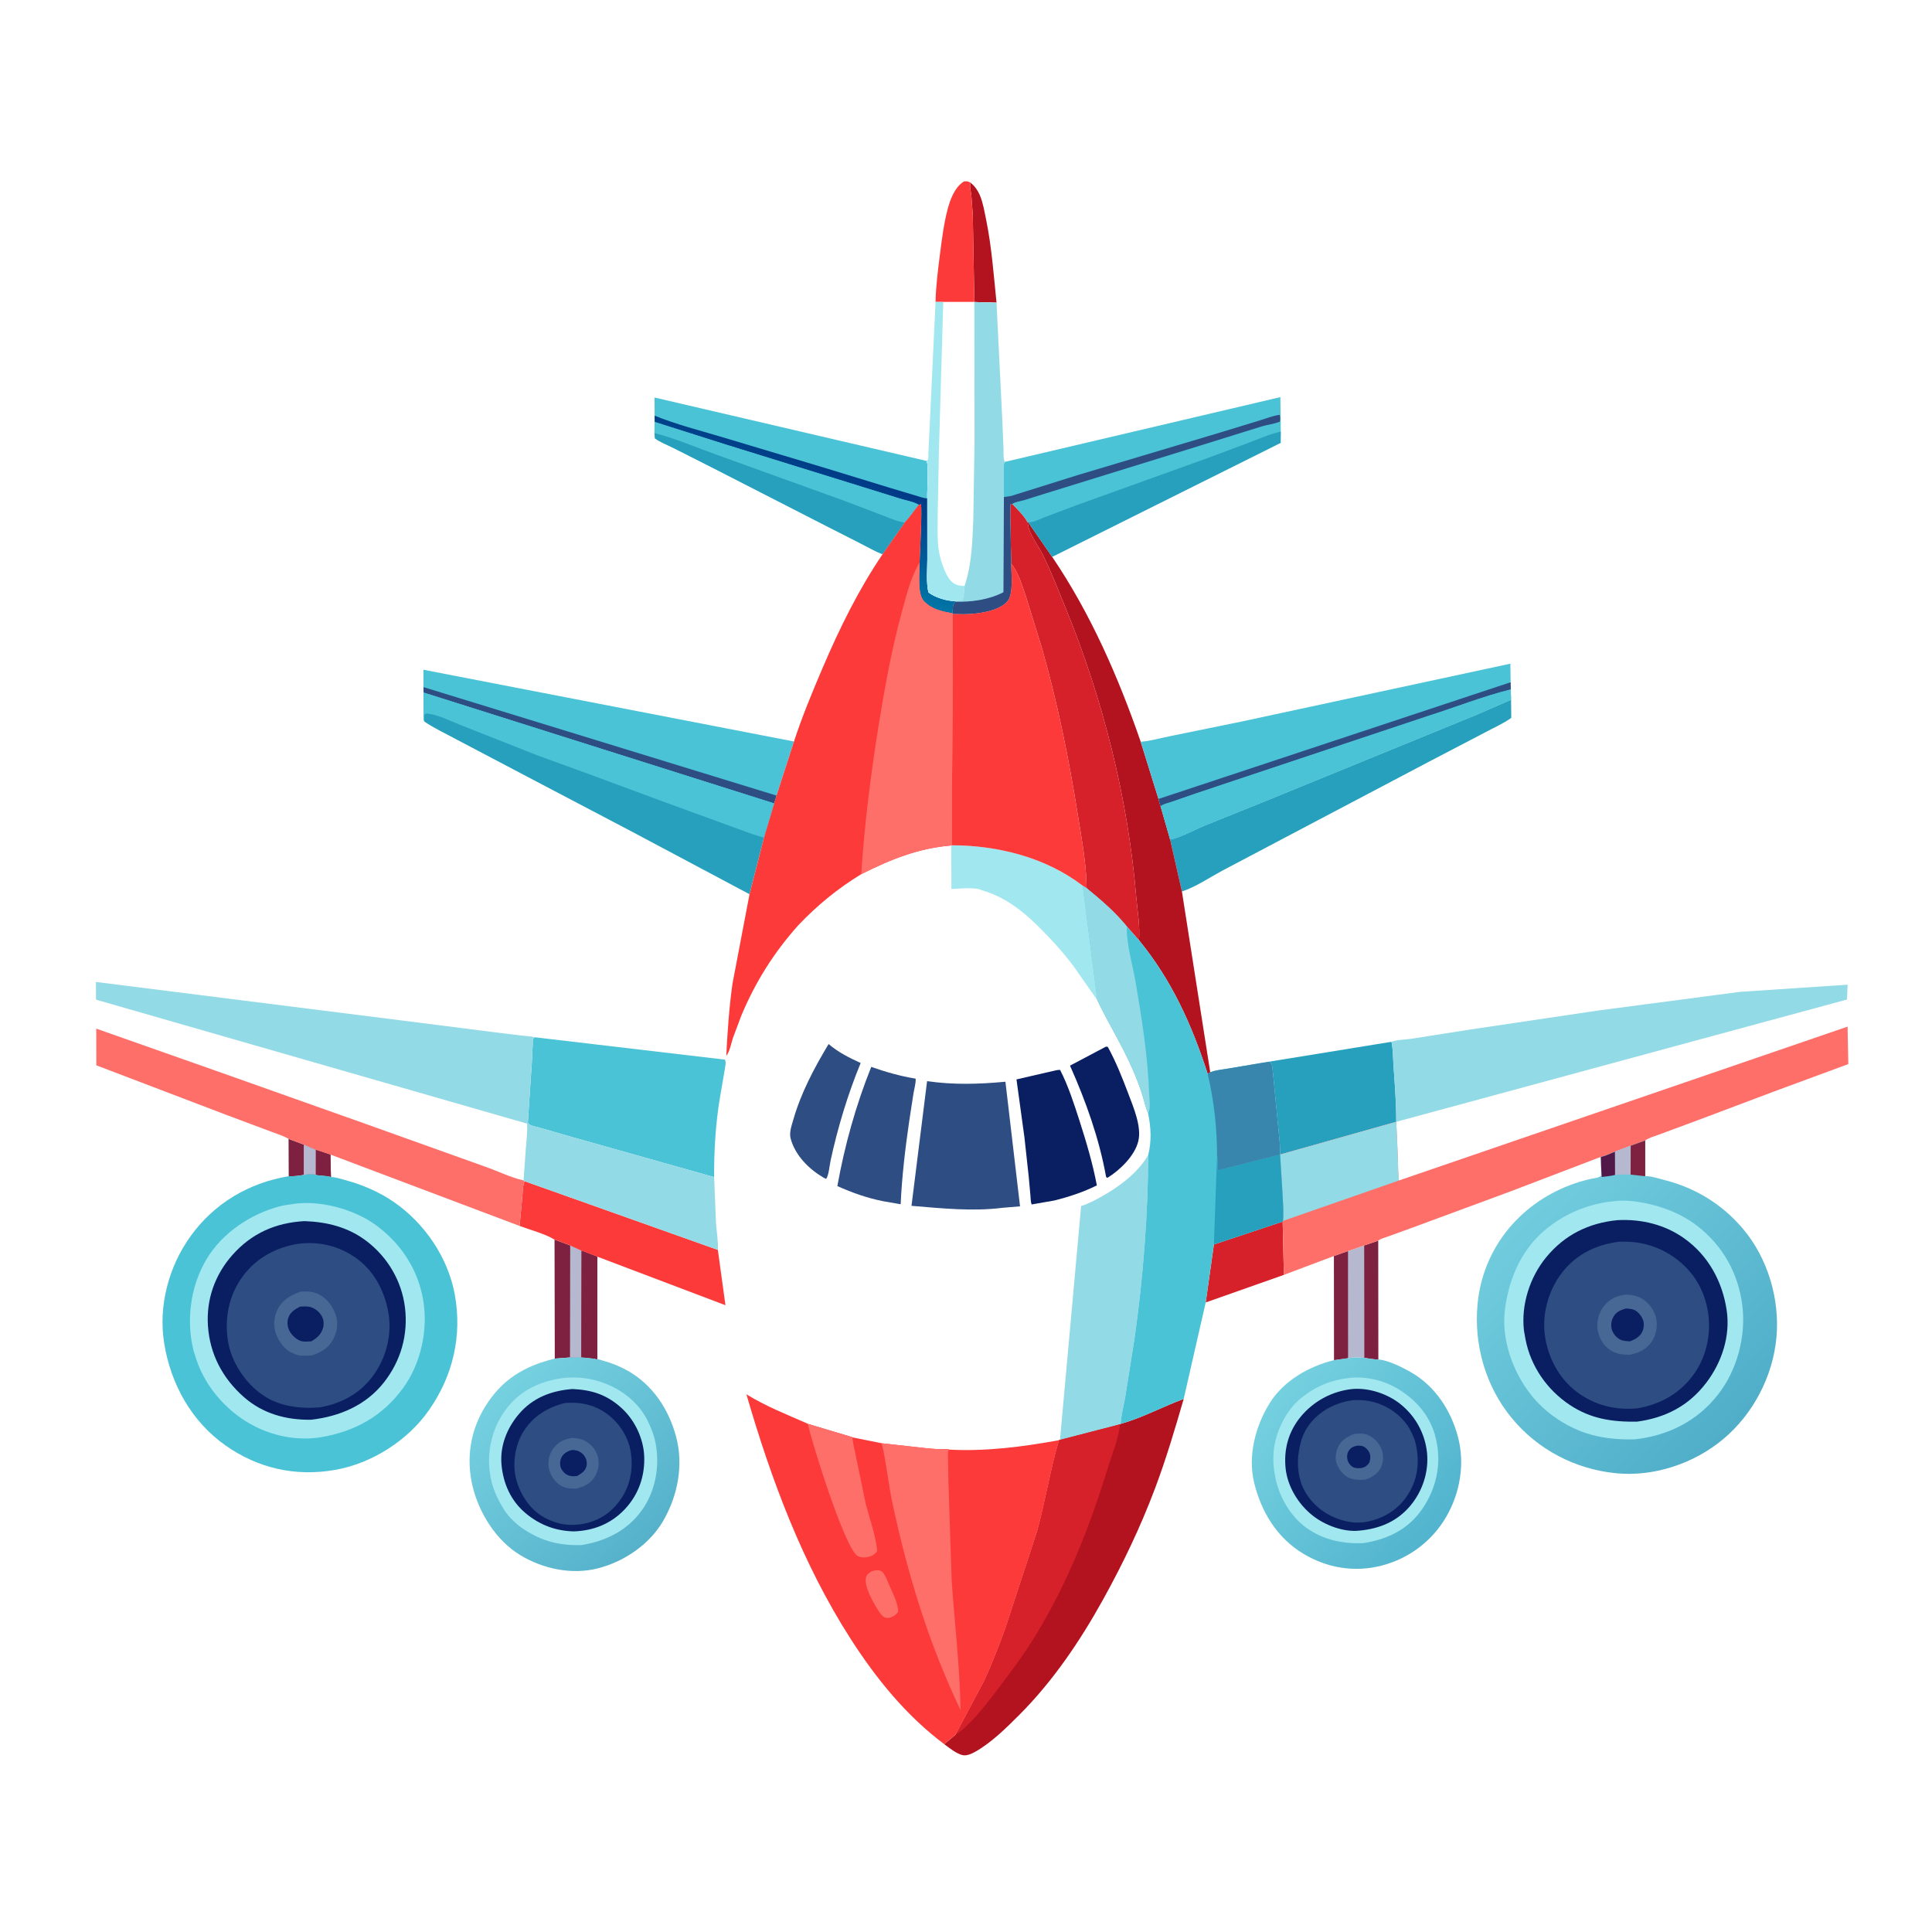 <svg version="1.1" xmlns="http://www.w3.org/2000/svg" style="display: block;" viewBox="0 0 2048 2048" width="1024" height="1024">
<defs>
	<linearGradient id="Gradient1" gradientUnits="userSpaceOnUse" x1="871.741" y1="488.712" x2="835.631" y2="589.131">
		<stop class="stop0" offset="0" stop-opacity="1" stop-color="rgb(0,56,133)"/>
		<stop class="stop1" offset="1" stop-opacity="1" stop-color="rgb(0,117,166)"/>
	</linearGradient>
	<linearGradient id="Gradient2" gradientUnits="userSpaceOnUse" x1="1520.98" y1="1620.65" x2="1354.11" y2="1480.05">
		<stop class="stop0" offset="0" stop-opacity="1" stop-color="rgb(82,180,206)"/>
		<stop class="stop1" offset="1" stop-opacity="1" stop-color="rgb(116,208,223)"/>
	</linearGradient>
	<linearGradient id="Gradient3" gradientUnits="userSpaceOnUse" x1="683.411" y1="1632.05" x2="533.865" y2="1468.7">
		<stop class="stop0" offset="0" stop-opacity="1" stop-color="rgb(86,178,203)"/>
		<stop class="stop1" offset="1" stop-opacity="1" stop-color="rgb(117,208,224)"/>
	</linearGradient>
	<linearGradient id="Gradient4" gradientUnits="userSpaceOnUse" x1="1836.46" y1="1512.63" x2="1612.04" y2="1291.86">
		<stop class="stop0" offset="0" stop-opacity="1" stop-color="rgb(80,174,201)"/>
		<stop class="stop1" offset="1" stop-opacity="1" stop-color="rgb(112,204,221)"/>
	</linearGradient>
</defs>
<path transform="translate(0,0)" fill="rgb(255,255,255)" d="M -0 -0 L 2048 0 L 2048 2048 L -0 2048 L -0 -0 z"/>
<path transform="translate(0,0)" fill="rgb(126,33,64)" d="M 305.891 1207.25 L 322.006 1213.27 L 334.872 1218.76 L 350.262 1223.88 L 350.82 1247.76 C 348.573 1246.29 338.269 1246.32 334.848 1245.46 C 331.437 1244.14 325.593 1245.02 321.992 1245.47 C 316.959 1246.37 311.167 1247.11 306.054 1246.83 L 305.891 1207.25 z"/>
<path transform="translate(0,0)" fill="rgb(182,184,208)" d="M 322.006 1213.27 L 334.872 1218.76 L 334.848 1245.46 C 331.437 1244.14 325.593 1245.02 321.992 1245.47 L 322.006 1213.27 z"/>
<path transform="translate(0,0)" fill="rgb(126,33,64)" d="M 334.872 1218.76 L 350.262 1223.88 L 350.82 1247.76 C 348.573 1246.29 338.269 1246.32 334.848 1245.46 L 334.872 1218.76 z"/>
<path transform="translate(0,0)" fill="rgb(126,33,64)" d="M 1445.98 1320.26 L 1460.99 1315.16 L 1461.11 1441.13 C 1456.05 1441.05 1451.05 1440.12 1446.05 1439.37 L 1445.98 1320.26 z"/>
<path transform="translate(0,0)" fill="rgb(179,18,31)" d="M 1029.03 193.812 C 1033.37 197.449 1036.45 201.686 1038.67 206.914 C 1042.06 214.897 1043.55 224.18 1045.29 232.663 C 1051.22 261.478 1053.37 291.616 1056.35 320.884 L 1032.86 320.162 L 1031.19 227.722 L 1029.66 207.118 C 1029.2 202.734 1027.52 198.025 1029.03 193.812 z"/>
<path transform="translate(0,0)" fill="rgb(182,184,208)" d="M 1428.94 1326.19 L 1445.98 1320.26 L 1446.05 1439.37 C 1440.36 1438.98 1434.66 1438.66 1429.02 1439.73 L 1414.16 1441.82 L 1414.02 1331.44 L 1428.94 1326.19 z"/>
<path transform="translate(0,0)" fill="rgb(126,33,64)" d="M 1414.02 1331.44 L 1428.94 1326.19 L 1429.02 1439.73 L 1414.16 1441.82 L 1414.02 1331.44 z"/>
<path transform="translate(0,0)" fill="rgb(252,58,58)" d="M 991.704 320.111 C 992.101 303.214 994.291 285.863 996.448 269.107 C 998.473 253.369 1000.42 237.541 1004.43 222.156 C 1007.19 211.6 1012.12 198.08 1022 192.257 C 1025.56 192.072 1025.97 192.033 1029.03 193.812 C 1027.52 198.025 1029.2 202.734 1029.66 207.118 L 1031.19 227.722 L 1032.86 320.162 L 999.898 320.17 L 991.704 320.111 z"/>
<path transform="translate(0,0)" fill="rgb(214,33,43)" d="M 1286.77 1319.19 L 1359.69 1294.9 L 1360.95 1351.43 L 1278.11 1380.65 L 1286.77 1319.19 z"/>
<path transform="translate(0,0)" fill="rgb(126,33,64)" d="M 587.83 1314 L 604.433 1320.21 L 616.523 1325.71 L 633.12 1332.09 L 633.105 1440.92 C 627.571 1439.72 621.892 1439.4 616.258 1438.9 L 604.23 1438.96 L 588.089 1440.19 L 587.83 1314 z"/>
<path transform="translate(0,0)" fill="rgb(182,184,208)" d="M 604.433 1320.21 L 616.523 1325.71 L 616.258 1438.9 L 604.23 1438.96 L 604.433 1320.21 z"/>
<path transform="translate(0,0)" fill="rgb(126,33,64)" d="M 616.523 1325.71 L 633.12 1332.09 L 633.105 1440.92 C 627.571 1439.72 621.892 1439.4 616.258 1438.9 L 616.523 1325.71 z"/>
<path transform="translate(0,0)" fill="rgb(9,31,98)" d="M 1172.28 1109.5 L 1174.29 1109.68 C 1182.99 1125.55 1189.74 1142.63 1196.13 1159.53 C 1201.49 1173.72 1210.35 1194.35 1206.66 1209.63 C 1202.89 1225.25 1187.04 1240.51 1173.81 1248.64 L 1172.48 1247.5 C 1165.26 1206.97 1150.96 1167.15 1134.26 1129.62 L 1172.28 1109.5 z"/>
<path transform="translate(0,0)" fill="rgb(45,77,131)" d="M 878.343 1106.74 C 888.754 1115.5 900.025 1121.26 912.356 1126.79 C 898.782 1159.65 887.933 1195.61 880.434 1230.34 C 879.284 1235.66 878.663 1245.33 875.791 1249.68 L 873.218 1248.5 C 857.551 1239.34 843.155 1225.1 838.165 1207.11 C 836.352 1200.58 839.124 1193.3 840.922 1187 C 849.082 1158.4 863.124 1132.11 878.343 1106.74 z"/>
<path transform="translate(0,0)" fill="rgb(45,77,131)" d="M 923.568 1130.94 C 939.139 1136.4 954.309 1140.76 970.636 1143.41 C 970.917 1148.2 969.187 1153.85 968.395 1158.61 L 963.836 1188.23 C 959.595 1217.51 956.063 1247 954.749 1276.57 L 936.243 1273.35 C 919.266 1270 903.412 1264.35 887.643 1257.31 C 895.275 1214.41 907.329 1171.39 923.568 1130.94 z"/>
<path transform="translate(0,0)" fill="rgb(9,31,98)" d="M 1119.65 1134.5 C 1121.13 1134.16 1122.25 1134.15 1123.76 1134.16 C 1132.38 1150.94 1138.52 1170.04 1144.3 1187.99 C 1151.45 1210.23 1158.4 1233.58 1162.71 1256.55 C 1148.34 1263.71 1133.3 1268.66 1117.74 1272.56 L 1093.63 1276.76 C 1092.48 1274.04 1092.56 1270.14 1092.29 1267.17 L 1090.45 1246.99 L 1085.92 1205.45 L 1077.51 1144.22 L 1119.65 1134.5 z"/>
<path transform="translate(0,0)" fill="rgb(161,231,239)" d="M 1008.95 896.046 C 1057.55 896.103 1108.54 908.829 1147.69 938.878 L 1163.12 1060.12 L 1137.87 1024 C 1126.36 1008.78 1113.97 995.181 1100.41 981.796 C 1083.1 964.702 1064.49 950.496 1040.79 943.713 C 1034.13 939.996 1016.51 942.151 1008.52 942.384 L 1008.34 896.236 L 1008.95 896.046 z"/>
<path transform="translate(0,0)" fill="rgb(252,58,58)" d="M 556.15 1252.13 L 760.956 1324.93 L 769.011 1383.59 L 633.12 1332.09 L 616.523 1325.71 L 604.433 1320.21 L 587.83 1314 C 577.325 1307.7 562.345 1303.86 550.78 1299.55 L 553.688 1268.68 C 554.175 1263.54 553.96 1256.81 556.15 1252.13 z"/>
<path transform="translate(0,0)" fill="rgb(39,160,190)" d="M 1345.31 1125.42 L 1475 1104.35 C 1476.79 1112.59 1476.59 1121.59 1477.19 1130.01 C 1478.57 1149.6 1480.14 1169.53 1480.1 1189.17 L 1356.93 1223.89 L 1356.72 1213.42 L 1349.56 1139.75 C 1349.19 1137.13 1348.89 1129.69 1347.69 1127.5 C 1347.19 1126.58 1346.1 1126.12 1345.31 1125.42 z"/>
<path transform="translate(0,0)" fill="rgb(45,77,131)" d="M 982.753 1146.05 C 1010.68 1150.13 1037.81 1149.3 1065.79 1146.67 L 1081.28 1278.77 L 1062.86 1280.3 C 1031.06 1284.36 997.993 1280.86 966.227 1278.23 L 982.753 1146.05 z"/>
<path transform="translate(0,0)" fill="rgb(39,160,190)" d="M 1601.8 741.712 L 1602 760.984 C 1593.52 767.051 1583.89 771.211 1574.73 776.13 L 1513.91 807.884 L 1358.32 889.895 L 1295.08 923.262 C 1281.86 930.43 1267.12 940.405 1252.88 944.992 L 1240.39 889.938 C 1252.41 887.282 1265.85 879.753 1277.36 874.947 L 1340.14 849.687 L 1565.33 757.62 L 1601.8 741.712 z"/>
<path transform="translate(0,0)" fill="rgb(146,218,229)" d="M 1217.14 1224.5 C 1216.9 1289.31 1211.72 1354.11 1202.73 1418.25 L 1192.89 1480.22 C 1191.25 1489.86 1188.58 1499.68 1187.86 1509.42 L 1187.36 1509.82 L 1123.63 1526.31 L 1146.04 1278.46 C 1153.18 1276.37 1161.07 1272.11 1167.56 1268.49 C 1186.56 1257.88 1205.95 1243.43 1217.14 1224.5 z"/>
<path transform="translate(0,0)" fill="rgb(179,18,31)" d="M 1089.33 553.535 L 1090.09 553.748 L 1115.33 590.244 C 1156.12 650.385 1185.48 717.808 1209.19 786.276 L 1228.06 846.939 C 1228.73 849.572 1229.32 852.201 1230.3 854.741 L 1240.39 889.938 L 1252.88 944.992 L 1282.91 1136.7 L 1280.19 1138.31 C 1263.32 1086.28 1242.23 1039.29 1207.37 996.675 C 1208.62 981.698 1205.73 965.824 1204.47 950.85 C 1195.7 846.083 1169.24 741.409 1129.5 644.235 C 1121.95 625.763 1114.63 606.933 1105.87 589 C 1101.67 580.427 1095.61 572.425 1091.89 563.777 C 1090.45 560.427 1089.74 557.139 1089.33 553.535 z"/>
<path transform="translate(0,0)" fill="rgb(75,195,214)" d="M 448.889 728.373 L 448.832 709.949 L 841.648 786.009 L 823.126 843.344 L 820.682 851.667 L 449.04 734.165 L 448.889 728.373 z"/>
<path transform="translate(0,0)" fill="rgb(45,77,131)" d="M 448.889 728.373 L 823.126 843.344 L 820.682 851.667 L 449.04 734.165 L 448.889 728.373 z"/>
<path transform="translate(0,0)" fill="rgb(214,33,43)" d="M 1071.27 534.258 L 1073.16 534.179 C 1078.68 540.097 1085.35 546.417 1089.33 553.535 C 1089.74 557.139 1090.45 560.427 1091.89 563.777 C 1095.61 572.425 1101.67 580.427 1105.87 589 C 1114.63 606.933 1121.95 625.763 1129.5 644.235 C 1169.24 741.409 1195.7 846.083 1204.47 950.85 C 1205.73 965.824 1208.62 981.698 1207.37 996.675 L 1194.47 982.089 C 1181.92 966.681 1167.17 954.089 1151.87 941.55 C 1151.72 916.127 1146.59 889.234 1142.58 864.107 C 1132.96 803.865 1120.99 744.562 1104.14 685.876 L 1086.95 630.5 C 1083.1 619.937 1079.39 606.217 1071.9 597.693 L 1071.14 560.116 C 1071.03 551.576 1070.46 542.762 1071.27 534.258 z"/>
<path transform="translate(0,0)" fill="rgb(255,111,105)" d="M 102.025 1090.39 L 244.32 1140.54 L 388.278 1191.62 L 514.138 1236.67 C 527.421 1241.26 541.413 1248.31 554.982 1251.28 L 556.15 1252.13 C 553.96 1256.81 554.175 1263.54 553.688 1268.68 L 550.78 1299.55 L 350.262 1223.88 L 334.872 1218.76 L 322.006 1213.27 L 305.891 1207.25 C 300.378 1203.87 292.925 1201.77 286.871 1199.4 L 238.609 1181.33 L 102.11 1129.28 L 102.025 1090.39 z"/>
<path transform="translate(0,0)" fill="rgb(75,195,214)" d="M 566.762 1099.52 L 768.483 1123.26 C 769.923 1126.09 768.796 1129.95 768.389 1133.11 L 763.269 1162.97 C 758.557 1190.85 756.856 1219.54 757.008 1247.79 L 607.104 1205.51 L 571.716 1195.34 C 569.01 1194.52 563.187 1193.47 561 1191.94 C 560.301 1191.45 560.033 1190.54 559.55 1189.83 L 563.784 1126.26 L 564.711 1107.22 C 564.766 1106.09 564.543 1102.43 564.986 1101.5 C 565.367 1100.7 566.17 1100.18 566.762 1099.52 z"/>
<path transform="translate(0,0)" fill="rgb(75,195,214)" d="M 693.938 440.637 L 693.842 421.38 L 982.125 488.585 C 984.953 493.482 982.484 520.813 982.954 528.317 L 982.996 592.863 C 983.01 603.841 981.644 617.313 984.164 627.931 C 990.522 633.157 1004.35 637.468 1012.67 637.128 L 1012.63 637.802 C 1009.42 641.001 1010.04 645.82 1009.91 650.263 C 998.707 648.147 987.541 645.917 979.41 637.227 L 979.182 637.08 C 972.204 629.28 974.848 606.676 974.838 596.136 C 975.106 588.423 977.74 537.478 976.187 534.523 L 973.889 535.113 C 969.017 541.136 964.257 548.434 958.833 553.891 L 958.331 555.006 L 935.547 587.501 C 927.862 584.599 920.708 580.368 913.392 576.653 L 875.127 557.172 L 754.108 495.216 L 713.52 474.698 C 707.242 471.557 699.994 468.845 694.314 464.716 L 693.756 459.058 L 693.98 447.299 L 693.938 440.637 z"/>
<path transform="translate(0,0)" fill="url(#Gradient1)" d="M 693.938 440.637 C 716.518 449.799 740.582 455.951 763.933 462.899 L 872.791 495.509 L 943.552 517.189 L 970 525.109 C 974.026 526.241 978.77 528.207 982.954 528.317 L 982.996 592.863 C 983.01 603.841 981.644 617.313 984.164 627.931 C 990.522 633.157 1004.35 637.468 1012.67 637.128 L 1012.63 637.802 C 1009.42 641.001 1010.04 645.82 1009.91 650.263 C 998.707 648.147 987.541 645.917 979.41 637.227 L 979.182 637.08 C 972.204 629.28 974.848 606.676 974.838 596.136 C 975.106 588.423 977.74 537.478 976.187 534.523 L 973.889 535.113 C 968.547 531.869 960.337 530.46 954.274 528.63 L 916.028 516.716 L 769 471.119 L 693.98 447.299 L 693.938 440.637 z"/>
<path transform="translate(0,0)" fill="rgb(75,195,214)" d="M 693.98 447.299 L 769 471.119 L 916.028 516.716 L 954.274 528.63 C 960.337 530.46 968.547 531.869 973.889 535.113 C 969.017 541.136 964.257 548.434 958.833 553.891 C 951.824 553.04 943.843 549.463 937.218 546.984 L 895.468 531.039 L 761.3 482.628 C 738.957 474.713 716.725 464.934 693.756 459.058 L 693.98 447.299 z"/>
<path transform="translate(0,0)" fill="rgb(39,160,190)" d="M 693.756 459.058 C 716.725 464.934 738.957 474.713 761.3 482.628 L 895.468 531.039 L 937.218 546.984 C 943.843 549.463 951.824 553.04 958.833 553.891 L 958.331 555.006 L 935.547 587.501 C 927.862 584.599 920.708 580.368 913.392 576.653 L 875.127 557.172 L 754.108 495.216 L 713.52 474.698 C 707.242 471.557 699.994 468.845 694.314 464.716 L 693.756 459.058 z"/>
<path transform="translate(0,0)" fill="rgb(255,255,255)" d="M 991.704 320.111 L 999.898 320.17 L 1032.86 320.162 L 1056.35 320.884 L 1062.59 447.586 L 1063.75 475.473 C 1063.9 479.714 1063.28 485.875 1065.1 489.642 C 1063.32 492.995 1063.96 497.029 1063.99 500.721 L 1064.18 526.939 L 1063.71 627.764 C 1048.53 635.726 1029.68 638.411 1012.63 637.802 L 1012.67 637.128 C 1004.35 637.468 990.522 633.157 984.164 627.931 C 981.644 617.313 983.01 603.841 982.996 592.863 L 982.954 528.317 C 982.484 520.813 984.953 493.482 982.125 488.585 C 982.677 488.056 983.423 487.675 983.78 487 C 984.278 486.06 984.046 481.708 984.106 480.491 L 985.355 454.531 L 991.704 320.111 z"/>
<path transform="translate(0,0)" fill="rgb(161,231,239)" d="M 991.704 320.111 L 999.898 320.17 L 995.301 477.809 L 993.999 545.83 C 994.003 557.41 993.452 569.432 994.76 580.946 C 995.866 590.688 1001.21 608.741 1008.14 615.968 C 1011.72 619.703 1016.32 620.959 1021.4 621.089 L 1022.55 621.049 C 1021.96 625.999 1021.87 631.815 1020.2 636.5 L 1012.67 637.128 C 1004.35 637.468 990.522 633.157 984.164 627.931 C 981.644 617.313 983.01 603.841 982.996 592.863 L 982.954 528.317 C 982.484 520.813 984.953 493.482 982.125 488.585 C 982.677 488.056 983.423 487.675 983.78 487 C 984.278 486.06 984.046 481.708 984.106 480.491 L 985.355 454.531 L 991.704 320.111 z"/>
<path transform="translate(0,0)" fill="rgb(146,218,229)" d="M 1056.35 320.884 L 1062.59 447.586 L 1063.75 475.473 C 1063.9 479.714 1063.28 485.875 1065.1 489.642 C 1063.32 492.995 1063.96 497.029 1063.99 500.721 L 1064.18 526.939 L 1063.71 627.764 C 1048.53 635.726 1029.68 638.411 1012.63 637.802 L 1012.67 637.128 L 1020.2 636.5 C 1021.87 631.815 1021.96 625.999 1022.55 621.049 C 1030.14 597.768 1030.75 575.028 1031.74 550.768 L 1033.04 467.39 L 1032.86 320.162 L 1056.35 320.884 z"/>
<path transform="translate(0,0)" fill="rgb(75,195,214)" d="M 1065.1 489.642 L 1357.23 420.947 L 1357.65 457.598 L 1357.5 469.415 L 1115.33 590.244 L 1090.09 553.748 L 1089.33 553.535 C 1085.35 546.417 1078.68 540.097 1073.16 534.179 L 1071.27 534.258 C 1070.46 542.762 1071.03 551.576 1071.14 560.116 L 1071.9 597.693 C 1071.94 608.118 1074.72 630.227 1067.5 637.933 C 1057.84 648.252 1035.42 651.014 1022.01 651.046 L 1009.97 650.881 L 1009.91 650.263 C 1010.04 645.82 1009.42 641.001 1012.63 637.802 C 1029.68 638.411 1048.53 635.726 1063.71 627.764 L 1064.18 526.939 L 1063.99 500.721 C 1063.96 497.029 1063.32 492.995 1065.1 489.642 z"/>
<path transform="translate(0,0)" fill="rgb(45,77,131)" d="M 1071.75 525.754 L 1142.86 503.481 L 1292.8 458.677 L 1335.14 445.752 C 1342.01 443.656 1349.39 440.681 1356.5 439.737 C 1357.31 442.347 1357.08 444.283 1356.77 446.925 C 1350.91 449.406 1343.39 450.174 1337.13 452.122 L 1273 472.1 L 1104.58 524.232 L 1084.82 530.413 C 1081.27 531.378 1076.07 531.98 1073.16 534.179 L 1071.27 534.258 C 1070.46 542.762 1071.03 551.576 1071.14 560.116 L 1071.9 597.693 C 1071.94 608.118 1074.72 630.227 1067.5 637.933 C 1057.84 648.252 1035.42 651.014 1022.01 651.046 L 1009.97 650.881 L 1009.91 650.263 C 1010.04 645.82 1009.42 641.001 1012.63 637.802 C 1029.68 638.411 1048.53 635.726 1063.71 627.764 L 1064.18 526.939 L 1071.75 525.754 z"/>
<path transform="translate(0,0)" fill="rgb(39,160,190)" d="M 1090.09 553.748 C 1096.33 553.628 1101.58 550.481 1107.28 548.298 L 1140.73 535.682 L 1278.49 486.147 L 1324.94 468.847 C 1335.6 464.805 1346.47 459.862 1357.65 457.598 L 1357.5 469.415 L 1115.33 590.244 L 1090.09 553.748 z"/>
<path transform="translate(0,0)" fill="rgb(39,160,190)" d="M 449.04 734.165 L 820.682 851.667 L 809.895 887.94 L 794.523 947.915 L 669.424 881.362 L 569.498 828.885 L 483.781 783.793 C 472.52 777.677 460.44 772.093 449.837 764.922 C 448.799 762.339 449.178 759.235 449.159 756.491 L 449.04 734.165 z"/>
<path transform="translate(0,0)" fill="rgb(75,195,214)" d="M 449.04 734.165 L 820.682 851.667 L 809.895 887.94 C 798.037 884.778 786.619 880.083 775.062 875.985 L 704 850.09 L 624.069 820.5 L 569.909 800.812 L 489.551 769.08 C 478.938 764.98 465.83 758.202 454.654 756.622 C 452.149 756.268 452.023 755.923 449.898 757.5 L 449.837 764.922 C 448.799 762.339 449.178 759.235 449.159 756.491 L 449.04 734.165 z"/>
<path transform="translate(0,0)" fill="rgb(146,218,229)" d="M 1475 1104.35 C 1480.36 1102.17 1490.15 1102.03 1496.1 1101.13 L 1556 1091.72 L 1692.73 1071.39 L 1844.41 1051.4 L 1958.58 1043.83 L 1957.87 1059.54 L 1480.1 1189.17 C 1480.14 1169.53 1478.57 1149.6 1477.19 1130.01 C 1476.59 1121.59 1476.79 1112.59 1475 1104.35 z"/>
<path transform="translate(0,0)" fill="rgb(75,195,214)" d="M 1209.19 786.276 C 1219.07 785.615 1229.33 782.531 1239.07 780.621 L 1317.09 764.666 L 1601.07 703.524 L 1601.3 723.232 L 1601.46 730.84 L 1601.8 741.712 L 1565.33 757.62 L 1340.14 849.687 L 1277.36 874.947 C 1265.85 879.753 1252.41 887.282 1240.39 889.938 L 1230.3 854.741 C 1229.32 852.201 1228.73 849.572 1228.06 846.939 L 1209.19 786.276 z"/>
<path transform="translate(0,0)" fill="rgb(45,77,131)" d="M 1228.06 846.939 L 1601.3 723.232 L 1601.46 730.84 C 1571.64 738.236 1542.33 749.957 1513 759.219 L 1268.87 840.693 L 1241.68 850.118 C 1238.26 851.264 1232.88 852.312 1230.3 854.741 C 1229.32 852.201 1228.73 849.572 1228.06 846.939 z"/>
<path transform="translate(0,0)" fill="rgb(75,195,214)" d="M 1230.3 854.741 C 1232.88 852.312 1238.26 851.264 1241.68 850.118 L 1268.87 840.693 L 1513 759.219 C 1542.33 749.957 1571.64 738.236 1601.46 730.84 L 1601.8 741.712 L 1565.33 757.62 L 1340.14 849.687 L 1277.36 874.947 C 1265.85 879.753 1252.41 887.282 1240.39 889.938 L 1230.3 854.741 z"/>
<path transform="translate(0,0)" fill="rgb(252,58,58)" d="M 1071.9 597.693 C 1079.39 606.217 1083.1 619.937 1086.95 630.5 L 1104.14 685.876 C 1120.99 744.562 1132.96 803.865 1142.58 864.107 C 1146.59 889.234 1151.72 916.127 1151.87 941.55 L 1147.69 938.878 C 1108.54 908.829 1057.55 896.103 1008.95 896.046 L 1009.97 650.881 L 1022.01 651.046 C 1035.42 651.014 1057.84 648.252 1067.5 637.933 C 1074.72 630.227 1071.94 608.118 1071.9 597.693 z"/>
<path transform="translate(0,0)" fill="rgb(179,18,31)" d="M 1187.86 1509.42 C 1211.14 1502.8 1232.22 1491.25 1254.76 1482.92 C 1245.5 1514.94 1236.04 1546.88 1224.26 1578.09 C 1208.86 1618.92 1190.34 1657.63 1169.2 1695.76 C 1144.88 1739.64 1116.1 1782.18 1080.56 1817.79 C 1066.67 1831.7 1050.47 1847.73 1033.24 1857.26 C 1029.48 1859.33 1024.27 1861.59 1019.91 1860.4 C 1013.21 1858.56 1006.43 1852.9 1000.9 1848.86 L 1013.03 1838.76 L 1043.24 1781.85 C 1051.53 1764.2 1058.55 1745.51 1065.36 1727.25 L 1099.4 1623.3 C 1108.17 1591.4 1113.34 1558.27 1122.65 1526.64 L 1123.63 1526.31 L 1187.36 1509.82 L 1187.86 1509.42 z"/>
<path transform="translate(0,0)" fill="rgb(214,33,43)" d="M 1123.63 1526.31 L 1187.36 1509.82 C 1185.55 1525.66 1178.46 1542.63 1173.76 1557.91 C 1155.04 1618.87 1130.95 1679.54 1097.5 1734.04 C 1085.9 1752.94 1072.78 1770.72 1059.36 1788.35 C 1047.17 1804.34 1033.24 1823.13 1017.49 1835.76 L 1013.03 1838.76 L 1043.24 1781.85 C 1051.53 1764.2 1058.55 1745.51 1065.36 1727.25 L 1099.4 1623.3 C 1108.17 1591.4 1113.34 1558.27 1122.65 1526.64 L 1123.63 1526.31 z"/>
<path transform="translate(0,0)" fill="rgb(255,111,105)" d="M 1482.95 1251.36 L 1958.49 1088.27 L 1959.29 1127.96 L 1881.67 1156.61 L 1798.05 1188.1 L 1758.75 1202.65 C 1754.24 1204.37 1747.8 1205.98 1744.01 1208.96 L 1728.61 1214.52 L 1712 1220.82 C 1707.77 1222.4 1701.27 1225.81 1696.95 1226.34 L 1601 1263 L 1495.66 1301.91 L 1472.18 1310.44 C 1468.52 1311.75 1464.03 1312.77 1460.99 1315.16 L 1445.98 1320.26 L 1428.94 1326.19 L 1414.02 1331.44 L 1360.95 1351.43 L 1359.69 1294.9 L 1359.99 1294.23 C 1360.84 1285.77 1360.08 1276.37 1359.65 1267.86 L 1356.93 1223.89 L 1480.1 1189.17 L 1481.86 1228.77 C 1482.16 1236.27 1481.84 1243.94 1482.95 1251.36 z"/>
<path transform="translate(0,0)" fill="rgb(146,218,229)" d="M 1480.1 1189.17 L 1481.86 1228.77 C 1482.16 1236.27 1481.84 1243.94 1482.95 1251.36 L 1359.99 1294.23 C 1360.84 1285.77 1360.08 1276.37 1359.65 1267.86 L 1356.93 1223.89 L 1480.1 1189.17 z"/>
<path transform="translate(0,0)" fill="url(#Gradient2)" d="M 1429.02 1439.73 C 1434.66 1438.66 1440.36 1438.98 1446.05 1439.37 C 1451.05 1440.12 1456.05 1441.05 1461.11 1441.13 C 1471.41 1441.68 1487.48 1449.88 1496.5 1455.13 C 1521.59 1469.73 1538.09 1495.33 1545.45 1522.95 C 1553.05 1551.43 1547.8 1582.32 1533.21 1607.63 C 1518.32 1633.45 1493.69 1651.99 1464.95 1659.51 C 1436.28 1667.02 1407.22 1662.32 1381.87 1647.2 C 1353.8 1630.44 1336.94 1602.69 1329.41 1571.59 C 1322.56 1543.26 1330.76 1511.86 1345.78 1487.58 C 1360.53 1463.75 1387.54 1448.26 1414.16 1441.82 L 1429.02 1439.73 z"/>
<path transform="translate(0,0)" fill="rgb(161,231,239)" d="M 1432.7 1460.43 C 1443.76 1459.53 1455.58 1461.26 1466.03 1464.87 C 1486.12 1471.82 1506.29 1488.16 1515.74 1507.51 L 1516.34 1508.75 C 1520.26 1516.67 1522.33 1524.42 1523.65 1533.13 C 1527.38 1557.84 1520.36 1582.78 1505.39 1602.68 C 1490.28 1622.76 1468.6 1632.34 1444.29 1635.88 C 1422.98 1636.4 1403.49 1632.52 1385.65 1620.15 C 1368.37 1608.17 1355.87 1586.72 1351.93 1566.22 L 1351.57 1564.3 C 1349.89 1555.93 1349.42 1547.56 1350.11 1539.03 C 1351.76 1518.84 1362.77 1495.67 1378.41 1482.69 C 1394.63 1469.22 1411.86 1462.43 1432.7 1460.43 z"/>
<path transform="translate(0,0)" fill="rgb(9,31,98)" d="M 1433.7 1472.39 C 1451.11 1470.92 1470.87 1477.5 1484.5 1488.39 C 1500.38 1501.07 1510.54 1519.53 1512.67 1539.71 C 1514.78 1559.75 1508.09 1580.44 1495.24 1595.87 C 1481.21 1612.74 1462.74 1620.46 1441.25 1622.49 C 1424.44 1624.42 1404.59 1616.9 1391.5 1606.58 C 1376.36 1594.63 1364.8 1575.84 1362.8 1556.51 C 1360.74 1536.52 1365.74 1517.76 1378.54 1502.09 C 1392.34 1485.21 1412.06 1474.67 1433.7 1472.39 z"/>
<path transform="translate(0,0)" fill="rgb(45,77,131)" d="M 1433.58 1484.3 C 1443.63 1483.69 1452.96 1484.65 1462.45 1488.29 C 1477.19 1493.95 1490.11 1504.89 1496.7 1519.43 L 1497.3 1520.79 C 1498.61 1523.7 1499.73 1526.45 1500.49 1529.56 C 1505.07 1548.3 1503.26 1567.29 1492.77 1583.81 L 1492 1585 L 1489.55 1588.61 C 1478.63 1602.89 1463.04 1611.12 1445.47 1613.71 C 1440.72 1613.97 1436.19 1614.22 1431.47 1613.43 L 1430 1613.16 C 1421.23 1611.63 1413.12 1608.53 1405.5 1603.9 C 1392.52 1596 1381.65 1582.66 1378.03 1567.81 L 1377.63 1566.12 C 1375.59 1557.63 1375.38 1548.39 1376.66 1539.75 C 1378.25 1529.06 1380.95 1519.61 1387.41 1510.77 C 1398.41 1495.7 1415.4 1486.93 1433.58 1484.3 z"/>
<path transform="translate(0,0)" fill="rgb(71,104,149)" d="M 1435.14 1520.1 C 1439.97 1519.48 1445.41 1519.22 1450 1521.11 C 1456.93 1523.97 1462.21 1530 1464.75 1536.97 C 1466.74 1542.43 1466.49 1550.3 1463.87 1555.5 C 1460.37 1562.45 1454.51 1566.07 1447.35 1568.43 C 1442.28 1568.92 1437.6 1568.89 1432.66 1567.5 C 1425.8 1565.57 1420.86 1559.91 1417.82 1553.73 C 1414.92 1547.83 1415.53 1541.27 1417.85 1535.28 C 1420.99 1527.17 1427.55 1523.2 1435.14 1520.1 z"/>
<path transform="translate(0,0)" fill="rgb(9,31,98)" d="M 1438.36 1532.5 C 1440.03 1532.35 1441.57 1532.39 1443.23 1532.7 C 1446.42 1533.29 1449.21 1535.74 1450.87 1538.45 C 1453.3 1542.4 1452.74 1546.26 1451.57 1550.5 C 1449.05 1553.75 1447.52 1555.1 1443.5 1556.13 C 1441.08 1556.41 1437.72 1556.55 1435.41 1555.69 C 1432.47 1554.6 1429.92 1551.76 1428.86 1548.87 C 1427.63 1545.55 1427.64 1541.38 1429.5 1538.29 C 1431.65 1534.72 1434.44 1533.37 1438.36 1532.5 z"/>
<path transform="translate(0,0)" fill="rgb(146,218,229)" d="M 101.814 1059.69 L 101.666 1040.92 L 426.948 1081.87 L 525.673 1094.43 L 553.206 1097.79 C 557.611 1098.33 562.511 1098.32 566.762 1099.52 C 566.17 1100.18 565.367 1100.7 564.986 1101.5 C 564.543 1102.43 564.766 1106.09 564.711 1107.22 L 563.784 1126.26 L 559.55 1189.83 C 560.033 1190.54 560.301 1191.45 561 1191.94 C 563.187 1193.47 569.01 1194.52 571.716 1195.34 L 607.104 1205.51 L 757.008 1247.79 L 758.99 1296.44 C 759.639 1305.68 761.46 1315.71 760.956 1324.93 L 556.15 1252.13 L 554.982 1251.28 L 557.378 1218.01 C 557.991 1209.08 559.319 1200.03 558.697 1191.08 L 101.814 1059.69 z"/>
<path transform="translate(0,0)" fill="url(#Gradient3)" d="M 616.258 1438.9 C 621.892 1439.4 627.571 1439.72 633.105 1440.92 C 634.257 1440.65 637.884 1441.98 639.18 1442.34 C 648.209 1444.82 657.007 1448.29 665.169 1452.89 C 691.844 1467.95 708.799 1493.71 716.616 1522.64 C 724.81 1552.96 718.503 1585.66 702.817 1612.5 C 688.284 1637.37 661.516 1655.4 633.916 1662.48 C 606.146 1669.6 575.818 1663.16 551.567 1648.54 C 526.166 1633.24 507.744 1604.02 500.942 1575.42 C 494.003 1546.25 498.429 1516.87 514.141 1491.31 C 531.955 1462.34 555.766 1448.06 588.089 1440.19 L 604.23 1438.96 L 616.258 1438.9 z"/>
<path transform="translate(0,0)" fill="rgb(161,231,239)" d="M 600.535 1460.4 C 614.034 1459.53 627.264 1461.23 640 1465.98 C 660.869 1473.78 678.359 1488.01 687.7 1508.49 L 688.287 1509.8 C 691.273 1516.28 693.693 1523.1 695.007 1530.12 C 699.464 1553.94 695.032 1579.99 681 1600.09 C 665.499 1622.28 642.301 1633.73 616.085 1637.91 C 592.572 1638.33 574.794 1633.93 555 1620.93 C 547.788 1616.2 539.295 1608.11 534.652 1600.82 C 526.458 1587.95 520.949 1575.2 519.092 1560 C 516.115 1535.63 522.764 1510.82 538.182 1491.53 C 553.778 1472.03 576.319 1462.78 600.535 1460.4 z"/>
<path transform="translate(0,0)" fill="rgb(9,31,98)" d="M 606.853 1472.4 C 627.793 1473.38 643.58 1478.57 659.144 1492.83 C 672.87 1505.4 682.034 1524.75 682.866 1543.36 C 683.808 1564.42 676.988 1584.28 662.443 1599.71 C 647.774 1615.28 629.328 1622.62 608.19 1623.34 C 588.973 1622.86 572.236 1616.55 557.475 1604.31 C 541.553 1591.1 533.43 1572.75 531.612 1552.47 C 529.842 1532.73 537.395 1513.88 550.018 1499 C 564.825 1481.54 584.625 1474.16 606.853 1472.4 z"/>
<path transform="translate(0,0)" fill="rgb(45,77,131)" d="M 599.109 1487.22 C 614.419 1485.86 628.716 1488.82 641.581 1497.46 C 654.682 1506.25 665.204 1521.24 668.203 1536.83 C 671.741 1555.23 668.654 1574.19 657.739 1589.65 C 647.378 1604.32 633.925 1612.78 616.245 1615.7 C 608.789 1616.82 598.987 1616.7 591.73 1614.59 L 590 1614.05 C 585.225 1612.64 580.883 1610.8 576.541 1608.36 C 561.485 1599.91 551.051 1583.73 546.99 1567.24 C 543.018 1551.11 546.051 1531.78 554.76 1517.69 C 564.886 1501.31 580.705 1491.63 599.109 1487.22 z"/>
<path transform="translate(0,0)" fill="rgb(71,104,149)" d="M 606.232 1524.22 C 610.492 1524.56 615.028 1524.84 618.927 1526.74 C 625.807 1530.09 631.306 1535.98 633.5 1543.38 C 635.682 1550.75 634.587 1558.56 630.629 1565.12 C 626.043 1572.71 619.165 1576.09 610.77 1577.94 C 604.358 1578.17 598.301 1577.76 592.952 1573.77 L 592 1573.03 C 587.1 1569.29 583.282 1563.16 581.988 1557.11 C 580.449 1549.92 581.72 1542.8 585.752 1536.66 C 590.928 1528.78 597.252 1525.9 606.232 1524.22 z"/>
<path transform="translate(0,0)" fill="rgb(9,31,98)" d="M 604.465 1537.5 C 605.869 1537.19 607.135 1536.97 608.58 1537.13 C 612.903 1537.62 616.53 1539.47 619.185 1542.96 C 621.641 1546.19 622.615 1550.3 621.673 1554.27 C 620.425 1559.52 616.188 1561.99 611.852 1564.57 C 609.167 1564.89 606.763 1565.12 604.104 1564.46 C 600.035 1563.44 596.874 1560.57 594.987 1556.89 C 593.311 1553.61 593.399 1549.23 594.776 1545.86 C 596.623 1541.34 600.119 1539.21 604.465 1537.5 z"/>
<path transform="translate(0,0)" fill="rgb(75,195,214)" d="M 1147.69 938.878 L 1151.87 941.55 C 1167.17 954.089 1181.92 966.681 1194.47 982.089 L 1207.37 996.675 C 1242.23 1039.29 1263.32 1086.28 1280.19 1138.31 L 1282.91 1136.7 C 1288.27 1134.34 1294.97 1133.95 1300.73 1132.9 L 1345.31 1125.42 C 1346.1 1126.12 1347.19 1126.58 1347.69 1127.5 C 1348.89 1129.69 1349.19 1137.13 1349.56 1139.75 L 1356.72 1213.42 L 1356.93 1223.89 L 1359.65 1267.86 C 1360.08 1276.37 1360.84 1285.77 1359.99 1294.23 L 1359.69 1294.9 L 1286.77 1319.19 L 1278.11 1380.65 L 1254.76 1482.92 C 1232.22 1491.25 1211.14 1502.8 1187.86 1509.42 C 1188.58 1499.68 1191.25 1489.86 1192.89 1480.22 L 1202.73 1418.25 C 1211.72 1354.11 1216.9 1289.31 1217.14 1224.5 C 1220.89 1209.15 1220.08 1195.78 1217.13 1180.4 C 1214.36 1174.09 1212.89 1166.86 1210.78 1160.26 C 1207.77 1150.82 1204.1 1141.52 1200.13 1132.46 C 1189.24 1107.58 1174.8 1084.55 1163.12 1060.12 L 1147.69 938.878 z"/>
<path transform="translate(0,0)" fill="rgb(39,160,190)" d="M 1290.14 1224.76 C 1291.21 1229.78 1290.81 1235.51 1290.91 1240.66 L 1356.93 1223.89 L 1359.65 1267.86 C 1360.08 1276.37 1360.84 1285.77 1359.99 1294.23 L 1359.69 1294.9 L 1286.77 1319.19 L 1290.14 1224.76 z"/>
<path transform="translate(0,0)" fill="rgb(146,218,229)" d="M 1147.69 938.878 L 1151.87 941.55 C 1167.17 954.089 1181.92 966.681 1194.47 982.089 C 1193.95 1000.98 1200.6 1022.44 1203.83 1041.2 C 1210.47 1079.84 1216.76 1120.3 1218.17 1159.48 C 1218.39 1165.69 1219.98 1174.8 1217.13 1180.4 C 1214.36 1174.09 1212.89 1166.86 1210.78 1160.26 C 1207.77 1150.82 1204.1 1141.52 1200.13 1132.46 C 1189.24 1107.58 1174.8 1084.55 1163.12 1060.12 L 1147.69 938.878 z"/>
<path transform="translate(0,0)" fill="rgb(56,134,173)" d="M 1282.91 1136.7 C 1288.27 1134.34 1294.97 1133.95 1300.73 1132.9 L 1345.31 1125.42 C 1346.1 1126.12 1347.19 1126.58 1347.69 1127.5 C 1348.89 1129.69 1349.19 1137.13 1349.56 1139.75 L 1356.72 1213.42 L 1356.93 1223.89 L 1290.91 1240.66 C 1290.81 1235.51 1291.21 1229.78 1290.14 1224.76 C 1290.09 1195.6 1286.89 1166.67 1280.19 1138.31 L 1282.91 1136.7 z"/>
<path transform="translate(0,0)" fill="rgb(252,58,58)" d="M 973.889 535.113 L 976.187 534.523 C 977.74 537.478 975.106 588.423 974.838 596.136 C 974.848 606.676 972.204 629.28 979.182 637.08 L 979.41 637.227 C 987.541 645.917 998.707 648.147 1009.91 650.263 L 1009.97 650.881 L 1008.95 896.046 L 1008.34 896.236 C 973.371 899.1 944.043 911.005 912.952 926.646 C 887.703 942.132 866.619 959.389 846.255 980.77 C 820.458 1009.6 801.042 1040.46 785.988 1076.17 L 776.913 1100.37 C 775.146 1105.78 773.462 1114.9 769.876 1119.26 C 771.132 1094.07 772.93 1067.79 776.447 1042.84 L 794.523 947.915 L 809.895 887.94 L 820.682 851.667 L 823.126 843.344 L 841.648 786.009 C 850.373 759.341 861.06 733.603 872.079 707.835 C 889.998 665.93 909.952 625.308 935.547 587.501 L 958.331 555.006 L 958.833 553.891 C 964.257 548.434 969.017 541.136 973.889 535.113 z"/>
<path transform="translate(0,0)" fill="rgb(255,111,105)" d="M 912.952 926.646 C 916.358 874.072 922.872 821.936 931.221 769.924 C 937.809 728.877 945.261 687.712 956.283 647.605 C 960.984 630.499 965.657 611.389 974.838 596.136 C 974.848 606.676 972.204 629.28 979.182 637.08 L 979.41 637.227 C 987.541 645.917 998.707 648.147 1009.91 650.263 L 1009.97 650.881 L 1008.95 896.046 L 1008.34 896.236 C 973.371 899.1 944.043 911.005 912.952 926.646 z"/>
<path transform="translate(0,0)" fill="rgb(252,58,58)" d="M 791.21 1478.03 C 811.899 1490.71 833.467 1499.24 855.556 1508.88 L 856.34 1509.35 L 903.103 1523.34 L 903.676 1523.73 L 933.497 1529.64 L 934.677 1529.93 L 982.363 1535.22 C 989.428 1535.73 997.483 1536.85 1004.54 1536 L 1005.92 1536.62 C 1044.74 1538.8 1084.57 1533.62 1122.65 1526.64 C 1113.34 1558.27 1108.17 1591.4 1099.4 1623.3 L 1065.36 1727.25 C 1058.55 1745.51 1051.53 1764.2 1043.24 1781.85 L 1013.03 1838.76 L 1000.9 1848.86 C 960.586 1818.66 928.761 1779.39 901.702 1737.24 C 850.643 1657.7 817.475 1568.44 791.21 1478.03 z"/>
<path transform="translate(0,0)" fill="rgb(255,111,105)" d="M 924.299 1665.5 C 926.111 1665.09 928.141 1664.53 930 1664.52 C 931.89 1664.52 934.216 1665.04 935.484 1666.45 C 938.74 1670.08 940.465 1675.28 942.347 1679.7 C 945.817 1687.85 952.204 1699.67 952.061 1708.5 C 949.9 1711.82 948.058 1712.82 944.5 1714.46 C 943.102 1714.75 940.887 1715.25 939.5 1715.03 C 935.871 1714.45 933.373 1710.72 931.479 1707.85 C 926.219 1699.88 915.766 1681.78 917.946 1672.39 C 918.794 1668.74 921.304 1667.23 924.299 1665.5 z"/>
<path transform="translate(0,0)" fill="rgb(255,111,105)" d="M 856.34 1509.35 L 903.103 1523.34 L 903.676 1523.73 C 903.92 1530.03 906.066 1536.94 907.181 1543.21 L 917.662 1593.88 C 921.922 1610.3 928.184 1627.09 929.867 1644 C 927.984 1647.18 924.916 1649.23 921.359 1650.15 C 917.272 1651.2 912.655 1651.51 908.922 1649.19 C 895.318 1640.7 860.823 1529.91 856.34 1509.35 z"/>
<path transform="translate(0,0)" fill="rgb(255,111,105)" d="M 934.677 1529.93 L 982.363 1535.22 C 989.428 1535.73 997.483 1536.85 1004.54 1536 L 1005.92 1536.62 C 1004.35 1538.99 1004.9 1542.25 1004.91 1545.09 L 1005.4 1571.36 L 1008.83 1675.87 C 1011.99 1721.37 1017.5 1767.2 1018.26 1812.77 C 984.701 1742.63 962.387 1669.74 946.123 1593.79 C 941.676 1573.02 939.745 1551.52 934.912 1530.9 L 934.677 1529.93 z"/>
<path transform="translate(0,0)" fill="rgb(75,195,214)" d="M 321.992 1245.47 C 325.593 1245.02 331.437 1244.14 334.848 1245.46 C 338.269 1246.32 348.573 1246.29 350.82 1247.76 C 355.683 1247.72 361.312 1249.69 366 1250.94 C 384.033 1255.74 402.033 1263.53 417.431 1274.13 C 450.197 1296.69 475.06 1333.2 482.158 1372.61 C 489.961 1415.93 480.219 1458.08 455.161 1494.21 C 432.374 1527.06 394.254 1551.36 354.839 1558.22 C 313.24 1565.46 273.51 1556.55 238.94 1532.16 C 202.814 1506.67 180.929 1466.9 174.017 1423.82 C 167.684 1384.34 178.835 1342.59 202.001 1310.4 C 227.07 1275.56 263.987 1253.77 306.054 1246.83 C 311.167 1247.11 316.959 1246.37 321.992 1245.47 z"/>
<path transform="translate(0,0)" fill="rgb(161,231,239)" d="M 310.231 1276.37 L 311.079 1276.21 C 339.446 1272.03 375.249 1281.8 398.277 1298.54 C 425.046 1318 443.328 1345.91 448.693 1378.73 C 453.833 1410.18 446.117 1445.51 427.315 1471.37 C 405.526 1501.34 375.603 1517.74 339.375 1523.65 C 316.044 1527.18 291.998 1522.83 270.913 1512.39 C 242.343 1498.24 218.104 1471.49 208.085 1440.94 L 205.106 1431.5 C 197.122 1399.37 201.958 1363.09 219.048 1334.59 C 235.732 1306.78 265.936 1286.63 297 1278.67 C 301.406 1277.55 305.727 1276.94 310.231 1276.37 z"/>
<path transform="translate(0,0)" fill="rgb(9,31,98)" d="M 322.722 1294.44 C 346.739 1295.26 369.183 1300.84 388.578 1315.62 C 411.013 1332.72 425.884 1358.03 429.298 1386.09 C 432.787 1414.76 424.975 1442.38 407.211 1465.11 C 387.994 1489.69 360.142 1501.46 329.852 1504.98 C 303.334 1505.37 278.458 1498.58 258.265 1480.72 C 235.864 1460.9 222.435 1435.38 220.426 1405.46 C 218.547 1377.49 227.79 1351.33 246.316 1330.39 C 266.727 1307.31 292.297 1296.12 322.722 1294.44 z"/>
<path transform="translate(0,0)" fill="rgb(45,77,131)" d="M 317.041 1318.35 C 338.588 1315.93 358.351 1320.54 376.259 1332.75 C 395.767 1346.05 407.143 1367.24 411.463 1390.05 C 415.818 1413.04 410.226 1437.05 396.965 1456.27 C 382.951 1476.57 362.933 1487.56 339.064 1491.89 C 318.024 1493.46 296.346 1491.06 278.5 1478.79 C 259.796 1465.93 245.121 1443.82 241.59 1421.23 C 237.832 1397.2 242.754 1372.54 257.361 1352.87 C 271.863 1333.35 293.155 1321.82 317.041 1318.35 z"/>
<path transform="translate(0,0)" fill="rgb(71,104,149)" d="M 318.606 1369.14 C 326.007 1368.81 331.394 1368.76 338.225 1372.2 C 346.591 1376.4 353.054 1385.28 355.932 1394.01 C 358.86 1402.9 357.381 1411.85 353.072 1420 C 348.262 1429.1 339.827 1433.94 330.327 1436.86 C 324.911 1437.12 318.45 1437.74 313.36 1435.69 L 312 1435.09 L 310.434 1434.48 C 301.973 1430.92 295.777 1422.68 292.687 1414.26 C 289.49 1405.55 290.206 1396.26 294.229 1388 C 299.114 1377.97 308.582 1372.73 318.606 1369.14 z"/>
<path transform="translate(0,0)" fill="rgb(9,31,98)" d="M 318.123 1385.07 C 321.355 1384.93 324.968 1384.59 328.142 1385.3 C 333.713 1386.54 338.668 1390.56 341.31 1395.58 C 343.256 1399.28 343.534 1403.93 342.361 1407.9 C 340.349 1414.73 335.889 1418.43 329.893 1421.9 L 328.763 1421.93 C 325.852 1422.04 322.55 1422.48 319.702 1421.73 C 314.688 1420.4 309.785 1415.9 307.241 1411.5 C 304.743 1407.18 304.098 1401.91 305.578 1397.11 C 307.441 1391.07 312.844 1387.77 318.123 1385.07 z"/>
<path transform="translate(0,0)" fill="url(#Gradient4)" d="M 1728.61 1214.52 L 1744.01 1208.96 L 1744.01 1246.83 L 1747.04 1246.87 C 1752.33 1247.28 1758.57 1249.38 1763.81 1250.7 C 1797.07 1259.05 1825.6 1276.51 1847.71 1302.7 C 1873.97 1333.8 1886.8 1377.29 1883.1 1417.73 C 1879.33 1458.98 1858.38 1499.1 1826.55 1525.64 C 1795.69 1551.38 1753.26 1565.68 1713.05 1561.69 C 1669.79 1557.39 1630.07 1536.72 1602.37 1503.04 C 1574.71 1469.4 1562.13 1425.32 1566.3 1382.13 C 1571.9 1323.99 1609.91 1277.15 1664.02 1256.36 C 1671.03 1253.67 1678.13 1251.59 1685.43 1249.85 C 1689.1 1248.97 1694.33 1248.81 1697.14 1246.5 L 1697.21 1235.78 L 1696.95 1226.34 C 1701.27 1225.81 1707.77 1222.4 1712 1220.82 L 1728.61 1214.52 z"/>
<path transform="translate(0,0)" fill="rgb(82,24,71)" d="M 1712 1220.82 L 1712.07 1245.42 C 1707.68 1246.68 1702.5 1246.97 1697.95 1247.65 L 1697.21 1235.78 L 1696.95 1226.34 C 1701.27 1225.81 1707.77 1222.4 1712 1220.82 z"/>
<path transform="translate(0,0)" fill="rgb(182,184,208)" d="M 1712 1220.82 L 1728.61 1214.52 L 1728.52 1245.16 C 1722.93 1244.91 1717.65 1244.89 1712.07 1245.42 L 1712 1220.82 z"/>
<path transform="translate(0,0)" fill="rgb(126,33,64)" d="M 1728.61 1214.52 L 1744.01 1208.96 L 1744.01 1246.83 L 1728.52 1245.16 L 1728.61 1214.52 z"/>
<path transform="translate(0,0)" fill="rgb(161,231,239)" d="M 1710.16 1273.4 C 1717.43 1272.29 1726.24 1272.62 1733.55 1273.62 C 1756.71 1276.76 1780.33 1285.03 1799 1299.4 C 1826.29 1320.41 1842.76 1349.92 1846.94 1383.95 C 1850.97 1416.8 1841.33 1452.76 1820.73 1478.86 C 1798.82 1506.63 1767.91 1521.89 1733.24 1525.75 C 1699.99 1526.53 1673.25 1520.66 1646.04 1500.78 C 1637.9 1494.83 1629.79 1487.15 1623.47 1479.26 C 1603.65 1454.55 1591.1 1419.55 1595.34 1387.58 C 1597.66 1370.07 1602.36 1353.73 1610.5 1338.03 C 1613.28 1332.66 1616.42 1327.92 1619.89 1323 L 1623.16 1318.62 C 1644.44 1292.87 1677.19 1276.56 1710.16 1273.4 z"/>
<path transform="translate(0,0)" fill="rgb(9,31,98)" d="M 1714.55 1293.41 C 1739.89 1292.09 1764.79 1298 1785.6 1312.9 C 1810.96 1331.05 1825.87 1358.56 1830.37 1389.05 C 1834.42 1416.41 1825.09 1444.34 1808.57 1465.97 C 1789.86 1490.45 1765.34 1502.92 1735.25 1507.02 C 1709.01 1507.4 1686.32 1504.09 1664 1489.26 C 1639.96 1473.29 1622.68 1448.41 1617.15 1419.97 L 1615.44 1410.33 C 1612.33 1383.06 1621.72 1353.79 1639.06 1332.71 C 1658.65 1308.9 1684.17 1296.39 1714.55 1293.41 z"/>
<path transform="translate(0,0)" fill="rgb(45,77,131)" d="M 1715.53 1316.37 C 1735.89 1315.18 1755.23 1319.93 1772.38 1331.28 C 1792.43 1344.55 1805.4 1363.84 1809.98 1387.52 C 1814.44 1410.61 1809.95 1435.84 1796.55 1455.28 C 1781.93 1476.48 1761.13 1488.32 1736.14 1492.85 C 1712.78 1495.17 1690.43 1489.78 1671.5 1475.51 C 1652.3 1461.04 1640.6 1438.53 1637.55 1414.87 C 1634.58 1391.85 1641.76 1367.27 1655.85 1349 C 1670.72 1329.72 1691.74 1319.47 1715.53 1316.37 z"/>
<path transform="translate(0,0)" fill="rgb(71,104,149)" d="M 1723.41 1372.3 C 1729.83 1372.45 1736.05 1373.62 1741.5 1377.22 C 1748.3 1381.71 1754.13 1389.68 1755.66 1397.79 C 1757.24 1406.12 1755.59 1415.54 1750.68 1422.5 C 1744.88 1430.71 1737.45 1434 1727.95 1436.05 C 1720.12 1436.13 1713.62 1435.58 1706.89 1431.08 C 1699.12 1425.87 1694.88 1417.96 1693.41 1408.9 C 1692.15 1401.16 1695.05 1391.16 1699.84 1385 C 1706.16 1376.89 1713.39 1373.68 1723.41 1372.3 z"/>
<path transform="translate(0,0)" fill="rgb(9,31,98)" d="M 1723.61 1387.06 C 1726.2 1387.22 1729.02 1387.43 1731.5 1388.24 C 1735.75 1389.61 1739.76 1394.52 1741.43 1398.5 C 1743.01 1402.28 1742.79 1407.29 1741.19 1411.02 C 1738.65 1416.94 1733.56 1419.65 1727.92 1421.84 C 1724.66 1421.7 1721.03 1421.55 1718.01 1420.21 C 1713.92 1418.4 1710.24 1414.17 1708.82 1409.94 C 1707.28 1405.35 1707.88 1400.43 1710.12 1396.19 C 1713.02 1390.67 1717.95 1388.69 1723.61 1387.06 z"/>
</svg>